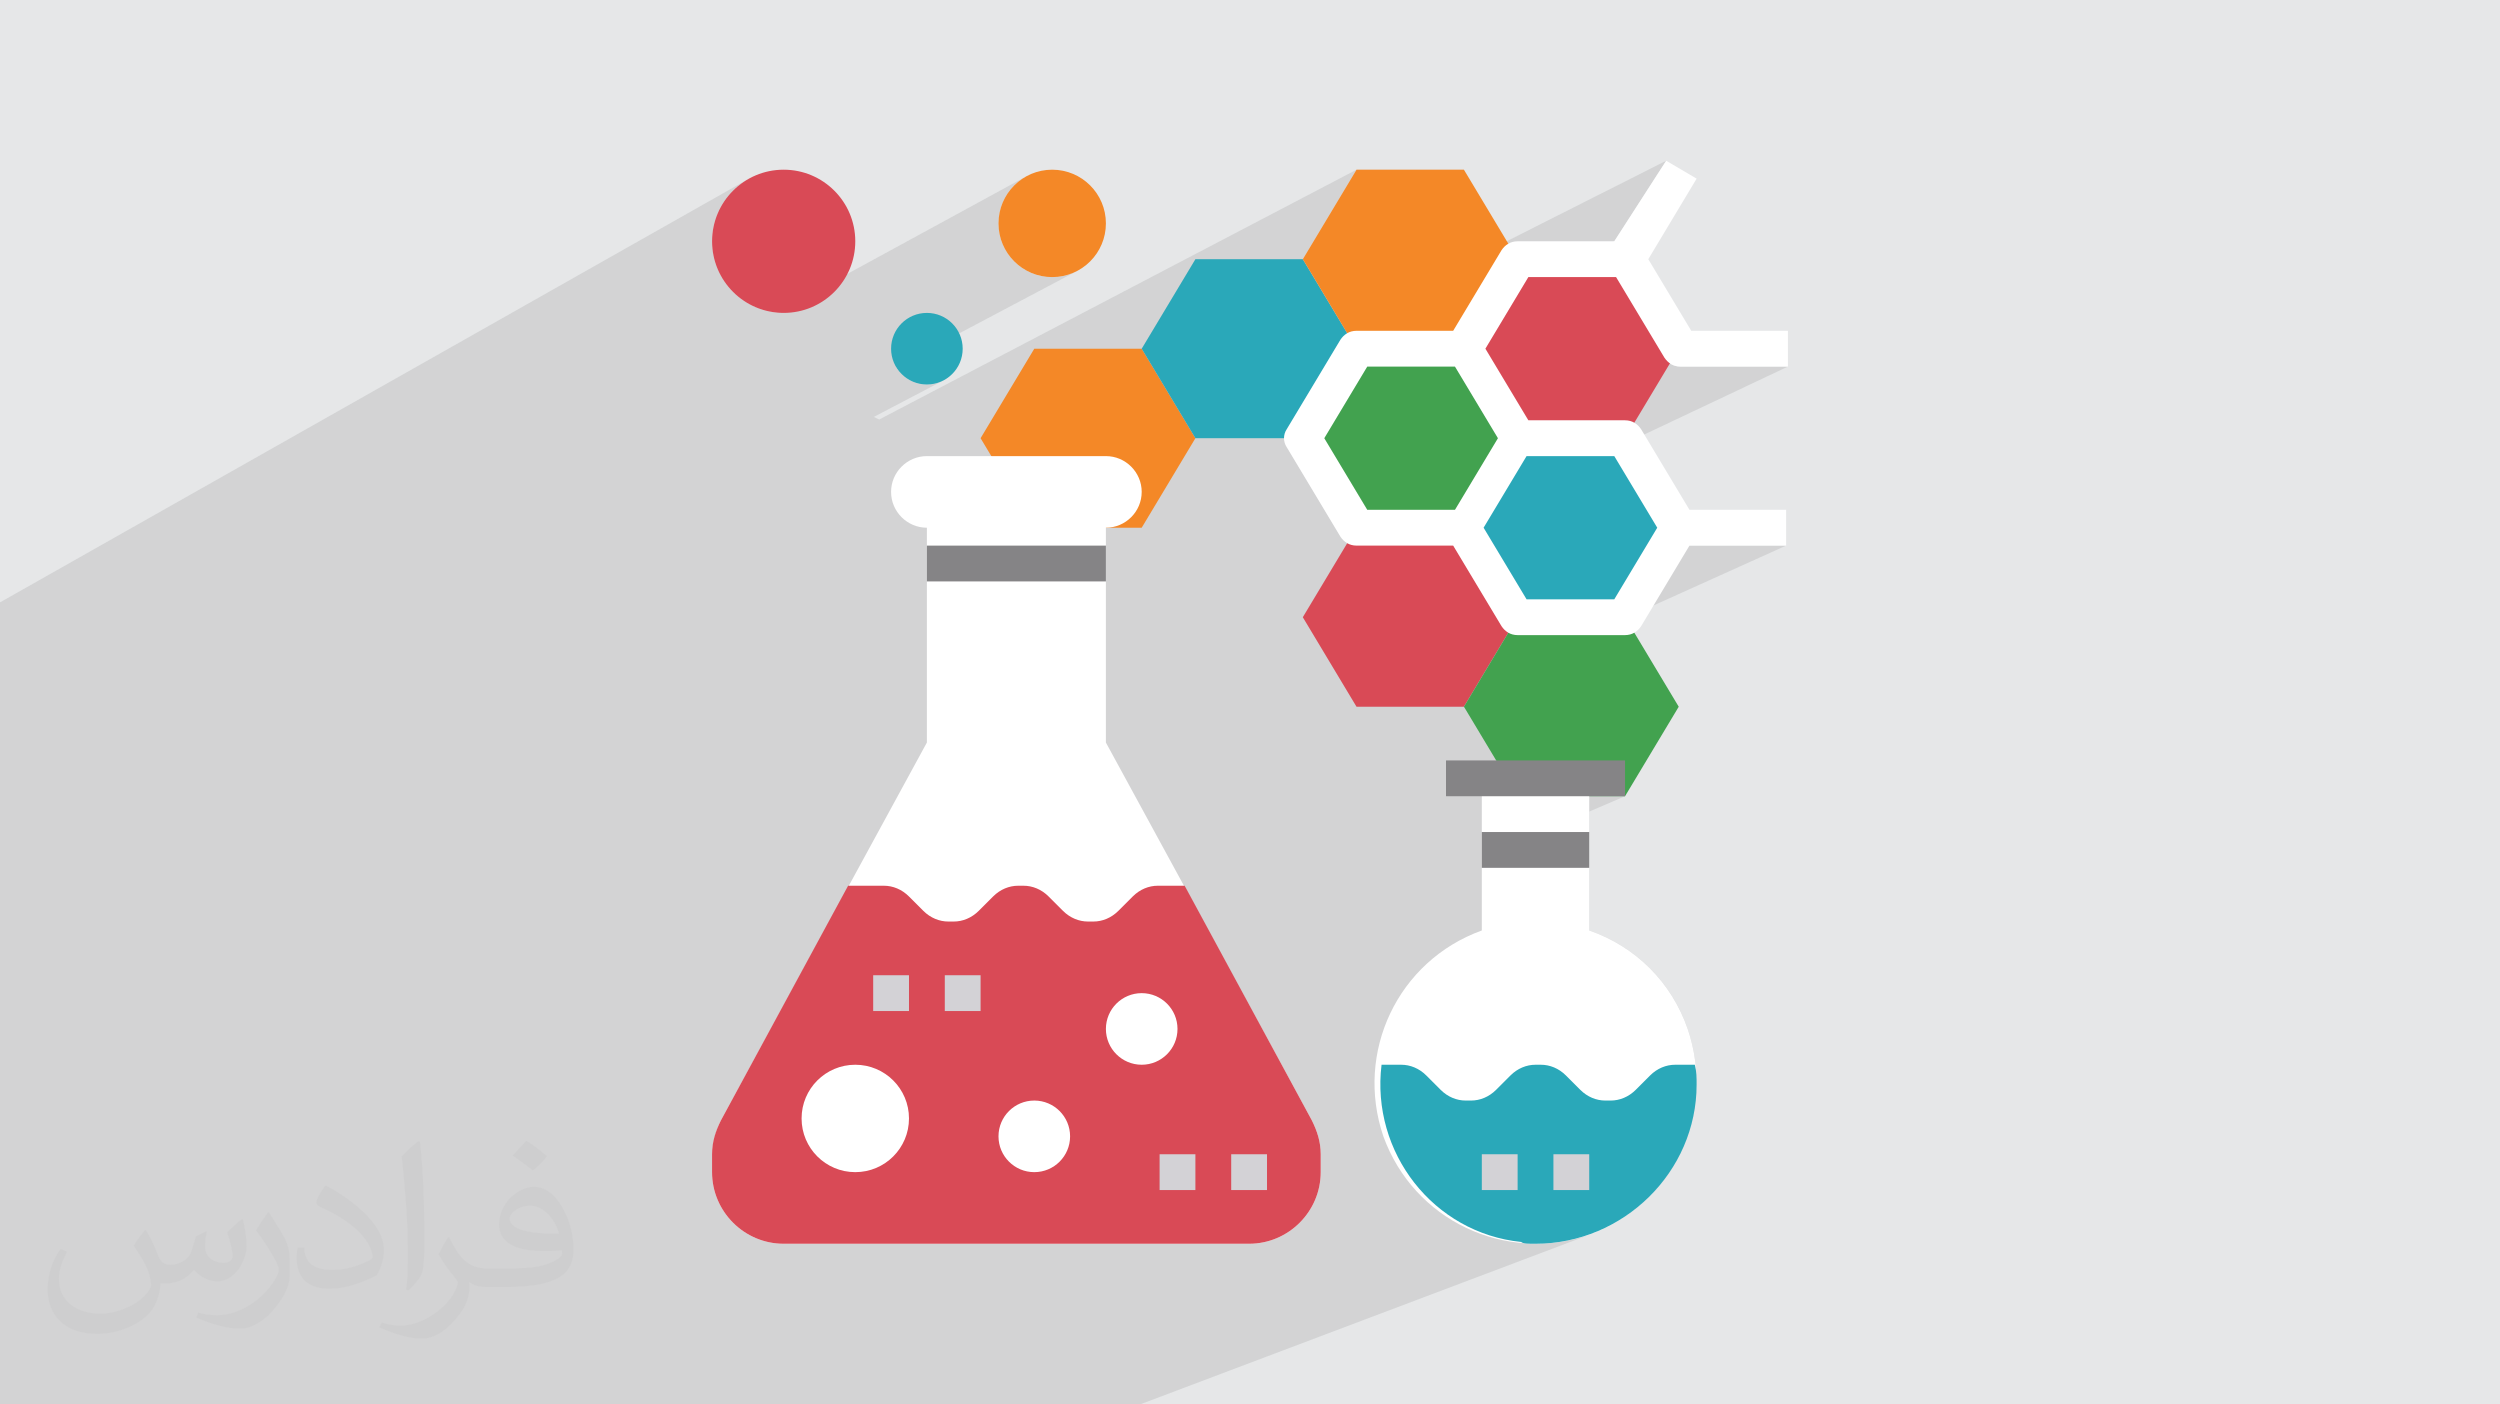 <?xml version="1.0" encoding="UTF-8"?>
<!DOCTYPE svg PUBLIC "-//W3C//DTD SVG 1.0//EN" "http://www.w3.org/TR/2001/REC-SVG-20010904/DTD/svg10.dtd">
<!-- Creator: CorelDRAW -->
<svg xmlns="http://www.w3.org/2000/svg" xml:space="preserve" width="94.192mm" height="52.917mm" version="1.0" style="shape-rendering:geometricPrecision; text-rendering:geometricPrecision; image-rendering:optimizeQuality; fill-rule:evenodd; clip-rule:evenodd"
viewBox="0 0 9404.92 5283.66"
 xmlns:xlink="http://www.w3.org/1999/xlink"
 xmlns:xodm="http://www.corel.com/coreldraw/odm/2003">
 <defs>
  <style type="text/css">
   <![CDATA[
    .fil4 {fill:#2AA8B9;fill-rule:nonzero}
    .fil6 {fill:#42A24F;fill-rule:nonzero}
    .fil9 {fill:#858486;fill-rule:nonzero}
    .fil8 {fill:#D3D2D6;fill-rule:nonzero}
    .fil5 {fill:#D94A56;fill-rule:nonzero}
    .fil3 {fill:#F48827;fill-rule:nonzero}
    .fil7 {fill:white;fill-rule:nonzero}
    .fil2 {fill:#373435;fill-opacity:0.031}
    .fil1 {fill:#2B2A29;fill-opacity:0.102}
    .fil0 {fill:#E6E7E8}
   ]]>
  </style>
 </defs>
 <g id="Layer_x0020_1">
  <polygon class="fil0" points="-0,0 9404.92,0 9404.92,5283.66 -0,5283.66 "/>
  <path class="fil1" d="M-0 3164.15l0 -139.73 0 -207.98 0 -47.57 0 -502.73 0 0 2819.77 -1595.26 -22.21 13.5 -20.74 15.51 -19.13 17.38 -17.38 19.13 -15.51 20.74 -13.49 22.21 -11.34 23.54 -9.06 24.75 -6.64 25.81 -4.08 26.75 -1.39 27.54 1.39 27.54 4.08 26.75 6.64 25.82 9.06 24.74 11.34 23.55 13.49 22.21 15.51 20.74 17.38 19.12 19.13 17.39 20.74 15.51 22.21 13.49 23.55 11.34 24.74 9.06 25.82 6.64 26.75 4.08 0.67 0.03 940.71 -513 -16.65 10.12 -15.55 11.62 -14.35 13.04 -13.04 14.35 -11.63 15.56 -10.11 16.65 -8.51 17.66 -6.79 18.56 -4.98 19.36 -3.07 20.06 -1.04 20.66 1.04 20.66 3.07 20.06 4.98 19.36 6.79 18.56 8.51 17.66 10.11 16.65 11.63 15.55 13.04 14.35 14.35 13.04 15.55 11.63 16.65 10.11 17.66 8.51 18.56 6.79 19.36 4.98 20.06 3.07 20.66 1.04 20.66 -1.04 20.06 -3.07 19.36 -4.98 18.56 -6.79 17.66 -8.51 -683.73 361.9 4.35 7.16 7.75 10.36 8.7 9.57 9.57 8.7 10.36 7.75 11.1 6.75 11.77 5.67 12.38 4.53 12.9 3.31 13.38 2.04 13.77 0.7 13.77 -0.7 13.38 -2.04 12.9 -3.31 12.38 -4.53 11.77 -5.67 -263.94 138.34 20.27 9.68 1795.7 -939.88 -202.03 336.72 147.22 245.35 1219.84 -615.74 -195.29 303.04 -270.4 134.69 277.13 0 181.83 303.05 5.36 7.25 6 6.53 6.63 5.75 7.26 4.88 7.89 3.92 8.53 2.92 9.16 1.8 9.79 0.62 404.05 0 -1090.45 515.46 -54.38 90.62 161.63 269.37 170.39 0 442.43 -202.02 363.65 0 -746.04 336.71 139.96 0 9.79 -0.62 9.16 -1.8 8.53 -2.92 -628.93 282.42 197.4 328.99 114.09 0 155.28 -67.34 0 67.34 134.69 0 -134.69 57.85 0 211.52 0 235.7 16.3 5.9 16.06 6.32 15.8 6.75 15.56 7.16 15.29 7.58 15.02 7.98 14.75 8.37 14.46 8.77 14.18 9.15 13.89 9.53 13.59 9.91 13.29 10.26 12.97 10.62 12.65 10.98 12.34 11.32 12 11.67 11.66 12 11.33 12.33 10.97 12.66 10.62 12.97 10.27 13.29 9.9 13.59 9.53 13.88 9.15 14.19 8.77 14.46 8.37 14.75 7.98 15.02 7.58 15.29 7.16 15.55 6.75 15.81 6.32 16.06 5.9 16.3 9.32 29.74 7.76 29.85 6.22 29.91 4.7 29.94 3.22 29.9 1.74 29.82 0.29 29.72 -1.15 29.54 -2.56 29.32 -3.94 29.06 -5.31 28.75 -6.66 28.39 -8 27.99 -9.3 27.53 -10.57 27.03 -11.84 26.49 -13.09 25.9 -14.31 25.26 -15.51 24.57 -16.69 23.83 -17.84 23.07 -18.99 22.24 -20.1 21.36 -21.21 20.44 -22.27 19.48 -23.33 18.46 -24.36 17.4 -25.37 16.29 -26.37 15.15 -27.34 13.94 -28.29 12.69 -29.22 11.39 -1690.76 638.37 -2.84 0 -104.1 0 -67.85 0 -78.18 0 -162.27 0 -2.57 0 -248.27 0 -72.86 0 -123.99 0 -124 0 -93.2 0 -30.8 0 -5.17 0 -11.78 0 -17.57 0 -74.72 0 -28.91 0 -239.16 0 -25.04 0 -30.75 0 -47.16 0 -15.82 0 -12.36 0 -49.54 0 -0.54 0 -22.53 0 -27.74 0 -75.16 0 -125.42 0 -58.61 0 -11.53 0 -225.8 0 -9.61 0 -1.06 0 -61.16 0 -198.05 0 -120.45 0 -102.19 0 -78.2 0 -166.96 0 -1.82 0 -43.94 0 -86.29 0 -10.46 0 -29.12 0 -100.03 0 -201.42 0 -74.55 0 -106.57 0 -25.19 0 -56.35 0 -51.63 0 -35.61 0 -58.71 0 -144.22 0 -34.77 0 -12.12 0 -31.6 0 -15.35 0 -24.78 0 -118.61 0 -24.96 0 -10.44 0 -23.03 0 -12.37 0 0 -2.2 0 -7.33 0 -8.17 0 -3.53 0 -6.63 0 -6.52 0 -38.54 0 -67.15 0 -2.15 0 -5.61 0 -2.4 0 -36.7 0 -10.73 0 -4.12 0 -3.83 0 -6.01 0 -7.9 0 -10.71 0 -40.2 0 -7.91 0 -16.85 0 -5.43 0 -44.4 0 -2.12 0 -2.73 0 -42.13 0 -28.76 0 -54.9 0 -182.57 0 -2.87 0 -11.03 0 -28.5 0 -40.71 0 -9.39 0 -18 0 -34.01 0 -24.8 0 -1.37 0 -25.71 0 -3.89 0 -38.11 0 -1.63 0 -173.08 0 -30.58 0 -84.89 0 -0.73 0 -29.22 0 -3.19 0 -11.15 0 -9.17 0 -3.91 0 -6.86 0 -22.02 0 -29.19 0 -20.24 0 -21.48 0 -7.03 0 -7.51 0 -0.55 0 -13.28 0 -16 0 -28.09 0 -7.73 0 -19.23 0 -26.19 0 -6.93 0 -2.79 0 -16.24 0 -9.51 0 -30.46 0 -178.49 0 -25.53 0 -21.52 0 -20.63 0 -4.46 0 -154.53 0 -17.17 0 -16.49 0 -17.89 0 -127.34zm5230.85 646.58l0 0.01 747.76 -310.29 -747.76 310.28z"/>
  <path class="fil2" d="M548.54 4627.69c17.95,27.21 29.6,53.36 40.96,82.43 8.45,16.91 12.93,48.09 52.57,48.09 11.61,0 28.28,-3.42 43.06,-11.61 16.63,-8.73 29.32,-21.94 35.94,-42l15.85 -53.36 38.57 -19.02 2.64 2.64c-5.27,20.09 -6.59,39.36 -6.59,54.43 0,44.63 38.57,61.56 69.22,61.56 17.95,0 34.09,-8.73 34.09,-25.11 0,-21.13 -8.98,-57.06 -20.62,-89.29 17.95,-17.95 35.94,-35.94 56.53,-50.47l3.17 1.6c8.98,38.04 14,75.56 14,100.66 0,24.57 -10.83,51.79 -19.81,69.49 -18.49,34.87 -51.25,62.62 -90.87,62.62 -30.1,0 -63.65,-15.07 -86.66,-43.06l-1.32 0c-21.66,26.96 -55.22,51.25 -108.86,51.25l-16.63 0c-2.64,35.41 -10.29,60.49 -21.94,82.95 -31.95,62.34 -126.81,106.47 -216.1,106.47 -124.17,0 -186.51,-71.59 -186.51,-166.96 0,-58.91 19.27,-113.6 48.88,-152.42l24.29 10.04c-18.49,35.41 -30.91,68.68 -30.91,101.45 0,89.29 72.66,131.83 156.4,131.83 77.68,0 173.83,-49.41 191.28,-106.72 -6.59,-62.62 -30.1,-91.93 -66.04,-148.99 10.83,-19.02 24.83,-38.04 42.28,-58.38l3.17 0 0 0 0 0 -0.02 -0.09zm1432.13 -336.04c26.15,16.39 51.79,35.66 76.87,57.85 -14,19.81 -31.45,37.79 -53.11,53.64 -25.11,-20.34 -50.19,-37.79 -75.84,-56.27 17.42,-19.55 34.62,-38.29 52.04,-55.22l0 0 0 0 0 0 0 0 0 0 0.03 0zm13.47 244.11c-42.28,0 -76.87,27.75 -76.87,48.34 0,44.13 84.53,57.85 185.72,57.31 -12.68,-51.79 -57.06,-105.68 -108.86,-105.68l0.01 0.03zm-94.86 236.19c54.96,0 103.04,-1.6 139.74,-10.83 40.96,-10.29 75.56,-30.91 75.56,-45.17 0,-3.7 0,-8.19 -1.32,-11.89 -22.98,2.11 -49.41,2.11 -72.38,2.11 -74.49,0 -131.55,-16.91 -154.02,-58.66 -5.55,-11.61 -9.51,-24.57 -9.51,-39.36 0,-40.43 17.42,-79.79 48.09,-107 25.61,-22.45 53.89,-36.44 82.67,-36.44 52.04,0 93.51,41.75 122.57,107.54 15.85,35.94 26.68,77.4 26.68,129.72 0,34.87 -9.51,64.19 -31.17,85.85 -40.43,39.11 -114.92,53.89 -229.04,53.89l-51.79 0 0 0 -13.47 0c-28.28,0 -48.62,-5.02 -64.72,-17.42l-2.64 0c0.79,6.59 1.32,12.93 1.32,19.02 0,25.61 -8.45,58.38 -25.61,84.53 -50.72,75.3 -105.68,108.04 -153.24,108.04 -48.09,0 -107,-18.49 -160.11,-42.54l9.51 -18.49c17.17,7.13 40.96,11.89 73.7,11.89 85.85,0 198.66,-82.43 212.66,-163 -3.17,-6.59 -8.98,-15.32 -17.17,-24.57 -25.11,-29.85 -40.96,-54.68 -55.75,-80.83 12.68,-25.11 24.29,-45.17 35.13,-63.4l4.49 -0.53c36.72,74.77 69.99,117.55 144.23,117.55l11.61 0 0 0 53.89 0 0 0 0 0 0 0 0 0 0 0 0.09 0.01zm-371.98 79c6.34,-34.34 6.87,-72.91 6.87,-108.86l0 -53.36c0,-99.6 -12.68,-244.36 -22.98,-338.68 17.95,-19.27 43.06,-42 62.87,-57.31l5.81 1.6c13.47,118.62 16.63,256 16.63,383.06 0,33.3 -1.32,65.79 -4.49,89.55 -1.85,30.1 -19.27,52.83 -56.53,87.7l-8.19 -3.7zm-382.8 -157.19c1.85,46.77 24.83,83.49 105.15,83.49 49.93,0 92.19,-12.93 138.96,-35.13 8.45,-3.7 12.93,-8.73 12.93,-12.93 0,-29.32 -22.45,-68.15 -60.23,-103.55 -36.72,-33.3 -85.34,-62.62 -130.76,-82.18 -15.6,-6.59 -20.62,-13.47 -20.62,-20.09 0,-13.47 17.95,-41.75 32.77,-62.09l5.02 -0.53c52.04,27.21 110.17,67.64 153.24,112.53 39.11,41.47 63.4,83.49 63.4,129.19 0,33.81 -10.29,65.51 -26.96,95.11 -57.06,28.79 -117.83,50.72 -178.06,50.72 -73.17,0 -123.1,-34.34 -123.1,-114.92 0,-8.73 0,-22.19 3.17,-39.64l25.11 0 0 0 0 0 0 0 0 0 0 0 -0.02 0zm-132.37 -132.9l45.45 73.45c16.63,27.21 32.23,56.81 32.23,103.55l0 59.7c0,48.34 -30.91,100.13 -80.83,151.38 -39.11,34.62 -73.7,49.41 -105.68,49.41 -47.55,0 -101.98,-14.79 -164.85,-41.75l7.13 -18.49c19.81,5.27 42.79,9.77 71.06,9.77 90.36,-0.53 182.8,-66.57 225.08,-147.15 5.02,-9.26 6.87,-17.95 6.87,-24.04 0,-9.26 -5.02,-19.55 -8.98,-28.79 -22.98,-43.31 -48.62,-82.95 -76.87,-119.68 14.79,-23.25 29.6,-45.7 45.7,-67.9l3.7 0.53 0 0 0 0 0 0 0 0 0 0 -0.02 0.01z"/>
  <g id="_2972748246048">
   <polygon class="fil3" points="4497.06,1648.52 4295.04,1985.23 3890.98,1985.23 3688.95,1648.52 3890.98,1311.8 4295.04,1311.8 "/>
   <polygon class="fil4" points="6315.32,1985.23 6113.29,2321.94 5709.24,2321.94 5507.2,1985.23 5709.24,1648.52 6113.29,1648.52 "/>
   <polygon class="fil5" points="5709.24,2321.94 5507.2,2658.66 5103.15,2658.66 4901.12,2321.94 5103.15,1985.23 5507.2,1985.23 "/>
   <polygon class="fil6" points="5709.24,1648.52 5507.2,1985.23 5103.15,1985.23 4901.12,1648.52 5103.15,1311.8 5507.2,1311.8 "/>
   <polygon class="fil4" points="5103.15,1311.8 4901.12,1648.52 4497.06,1648.52 4295.04,1311.8 4497.06,975.09 4901.12,975.09 "/>
   <polygon class="fil3" points="5709.24,975.09 5507.2,1311.8 5103.15,1311.8 4901.12,975.09 5103.15,638.37 5507.2,638.37 "/>
   <polygon class="fil5" points="6315.32,1311.8 6113.29,1648.52 5709.24,1648.52 5507.2,1311.8 5709.24,975.09 6113.29,975.09 "/>
   <polygon class="fil6" points="6315.32,2658.66 6113.29,2995.38 5709.24,2995.38 5507.2,2658.66 5709.24,2321.94 6113.29,2321.94 "/>
   <path class="fil7" d="M4295.04 1850.55l0 0c0,-74.08 -60.61,-134.69 -134.69,-134.69l-673.43 0c-74.08,0 -134.69,60.61 -134.69,134.69l0 0c0,74.08 60.61,134.69 134.69,134.69l0 0 0 808.12 -774.45 1420.93c-20.2,40.41 -33.67,87.55 -33.67,127.96l0 67.35c0,148.16 121.22,269.37 269.37,269.37l1750.92 0c148.16,0 269.37,-121.22 269.37,-269.37l0 -67.35c0,-47.14 -13.47,-87.55 -33.67,-127.96l-774.45 -1420.93 0 -808.12 0 0c74.08,0 134.69,-60.61 134.69,-134.69z"/>
   <path class="fil5" d="M4699.1 4678.96c148.16,0 269.37,-121.22 269.37,-269.37l0 -67.35c0,-47.14 -13.47,-87.55 -33.67,-127.96l-478.15 -882.18 -101.01 0c-33.67,0 -67.35,13.47 -94.28,40.4l-53.88 53.88c-26.94,26.94 -60.61,40.41 -94.28,40.41l-20.21 0c-33.67,0 -67.34,-13.47 -94.28,-40.41l-53.87 -53.87c-26.94,-26.94 -60.61,-40.41 -94.29,-40.41l-20.2 0c-33.67,0 -67.35,13.47 -94.28,40.4l-53.88 53.88c-26.94,26.94 -60.61,40.41 -94.28,40.41l-20.21 0c-33.67,0 -67.34,-13.47 -94.28,-40.41l-53.87 -53.87c-26.94,-26.94 -60.61,-40.41 -94.29,-40.41l-134.69 0 -478.14 882.19c-20.2,40.4 -33.67,80.81 -33.67,127.95l0 67.35c0,148.16 121.22,269.37 269.37,269.37l1750.92 0z"/>
   <circle class="fil7" cx="3217.55" cy="4207.55" r="202.03"/>
   <circle class="fil7" cx="3890.98" cy="4274.9" r="134.68"/>
   <circle class="fil7" cx="4295.03" cy="3870.84" r="134.68"/>
   <rect class="fil8" x="3284.89" y="3668.81" width="134.68" height="134.68"/>
   <rect class="fil8" x="3554.26" y="3668.81" width="134.68" height="134.68"/>
   <rect class="fil8" x="4631.75" y="4342.24" width="134.68" height="134.68"/>
   <rect class="fil8" x="4362.38" y="4342.24" width="134.68" height="134.68"/>
   <g>
    <path class="fil7" d="M5574.55 2928.04l0 572.41c-316.51,114.49 -478.14,457.93 -370.39,774.45 114.48,316.51 457.93,478.14 774.45,370.39 316.51,-114.49 478.13,-457.94 370.38,-774.45 -60.61,-175.09 -195.28,-309.78 -370.38,-370.39l0 -572.41 -404.06 0zm0 0l0 0 0 0z"/>
   </g>
   <path class="fil4" d="M5776.57 4678.96c329.98,0 606.09,-269.37 606.09,-599.35 0,-26.94 0,-47.14 -6.74,-74.08l-74.08 0c-33.67,0 -67.34,13.46 -94.28,40.4l-53.87 53.88c-26.94,26.94 -60.62,40.41 -94.29,40.41l-20.2 0c-33.67,0 -67.35,-13.47 -94.28,-40.41l-53.88 -53.88c-26.94,-26.94 -60.61,-40.4 -94.28,-40.4l-20.21 0c-33.67,0 -67.34,13.46 -94.28,40.4l-53.87 53.88c-26.94,26.94 -60.62,40.41 -94.29,40.41l-20.2 0c-33.67,0 -67.35,-13.47 -94.28,-40.41l-53.88 -53.88c-26.94,-26.94 -60.61,-40.4 -94.28,-40.4l-74.08 0c-40.41,329.98 195.29,633.02 525.27,666.69 6.73,6.74 26.94,6.74 53.87,6.74z"/>
   <rect class="fil9" x="5439.86" y="2860.69" width="673.43" height="134.68"/>
   <rect class="fil8" x="5574.55" y="4342.24" width="134.68" height="134.68"/>
   <rect class="fil8" x="5843.92" y="4342.24" width="134.68" height="134.68"/>
   <path class="fil7" d="M5749.65 1042.43l329.97 0 181.83 303.05c13.46,20.2 33.67,33.67 60.61,33.67l404.05 0 0 -134.69 -363.65 0 -161.63 -269.37 181.83 -303.04 -114.49 -67.35 -195.29 303.04 -363.65 0c-26.94,0 -47.14,13.47 -60.61,33.67l-181.82 303.05 -363.65 0c-26.94,0 -47.15,13.47 -60.62,33.67l-202.02 336.71c-13.47,20.21 -13.47,47.15 0,67.35l202.02 336.71c13.47,20.21 33.68,33.67 60.62,33.67l363.65 0.01 181.82 303.04c13.47,20.2 33.67,33.67 60.61,33.67l404.06 0c26.94,0 47.14,-13.47 60.61,-33.67l181.82 -303.04 363.65 0 0 -134.69 -363.65 -0.01 -181.82 -303.04c-13.47,-20.2 -33.67,-33.67 -60.61,-33.67l-363.65 0 -80.82 -134.69 -80.81 -134.69 161.63 -269.37zm-767.72 606.09l161.63 -269.37 329.98 0 80.81 134.69 80.82 134.68 -80.82 134.69 -80.81 134.69 -329.98 0 -161.63 -269.36zm1252.58 336.71l-161.63 269.37 -329.98 0 -161.63 -269.37 80.82 -134.69 80.81 -134.69 329.98 0 161.63 269.37z"/>
   <rect class="fil9" x="5574.55" y="3130.07" width="404.06" height="134.68"/>
   <rect class="fil9" x="3486.92" y="2052.58" width="673.43" height="134.68"/>
   <circle class="fil4" cx="3486.92" cy="1311.81" r="134.68"/>
   <circle class="fil3" cx="3958.32" cy="840.41" r="202.03"/>
   <circle class="fil5" cx="2948.17" cy="907.75" r="269.37"/>
  </g>
 </g>
</svg>
